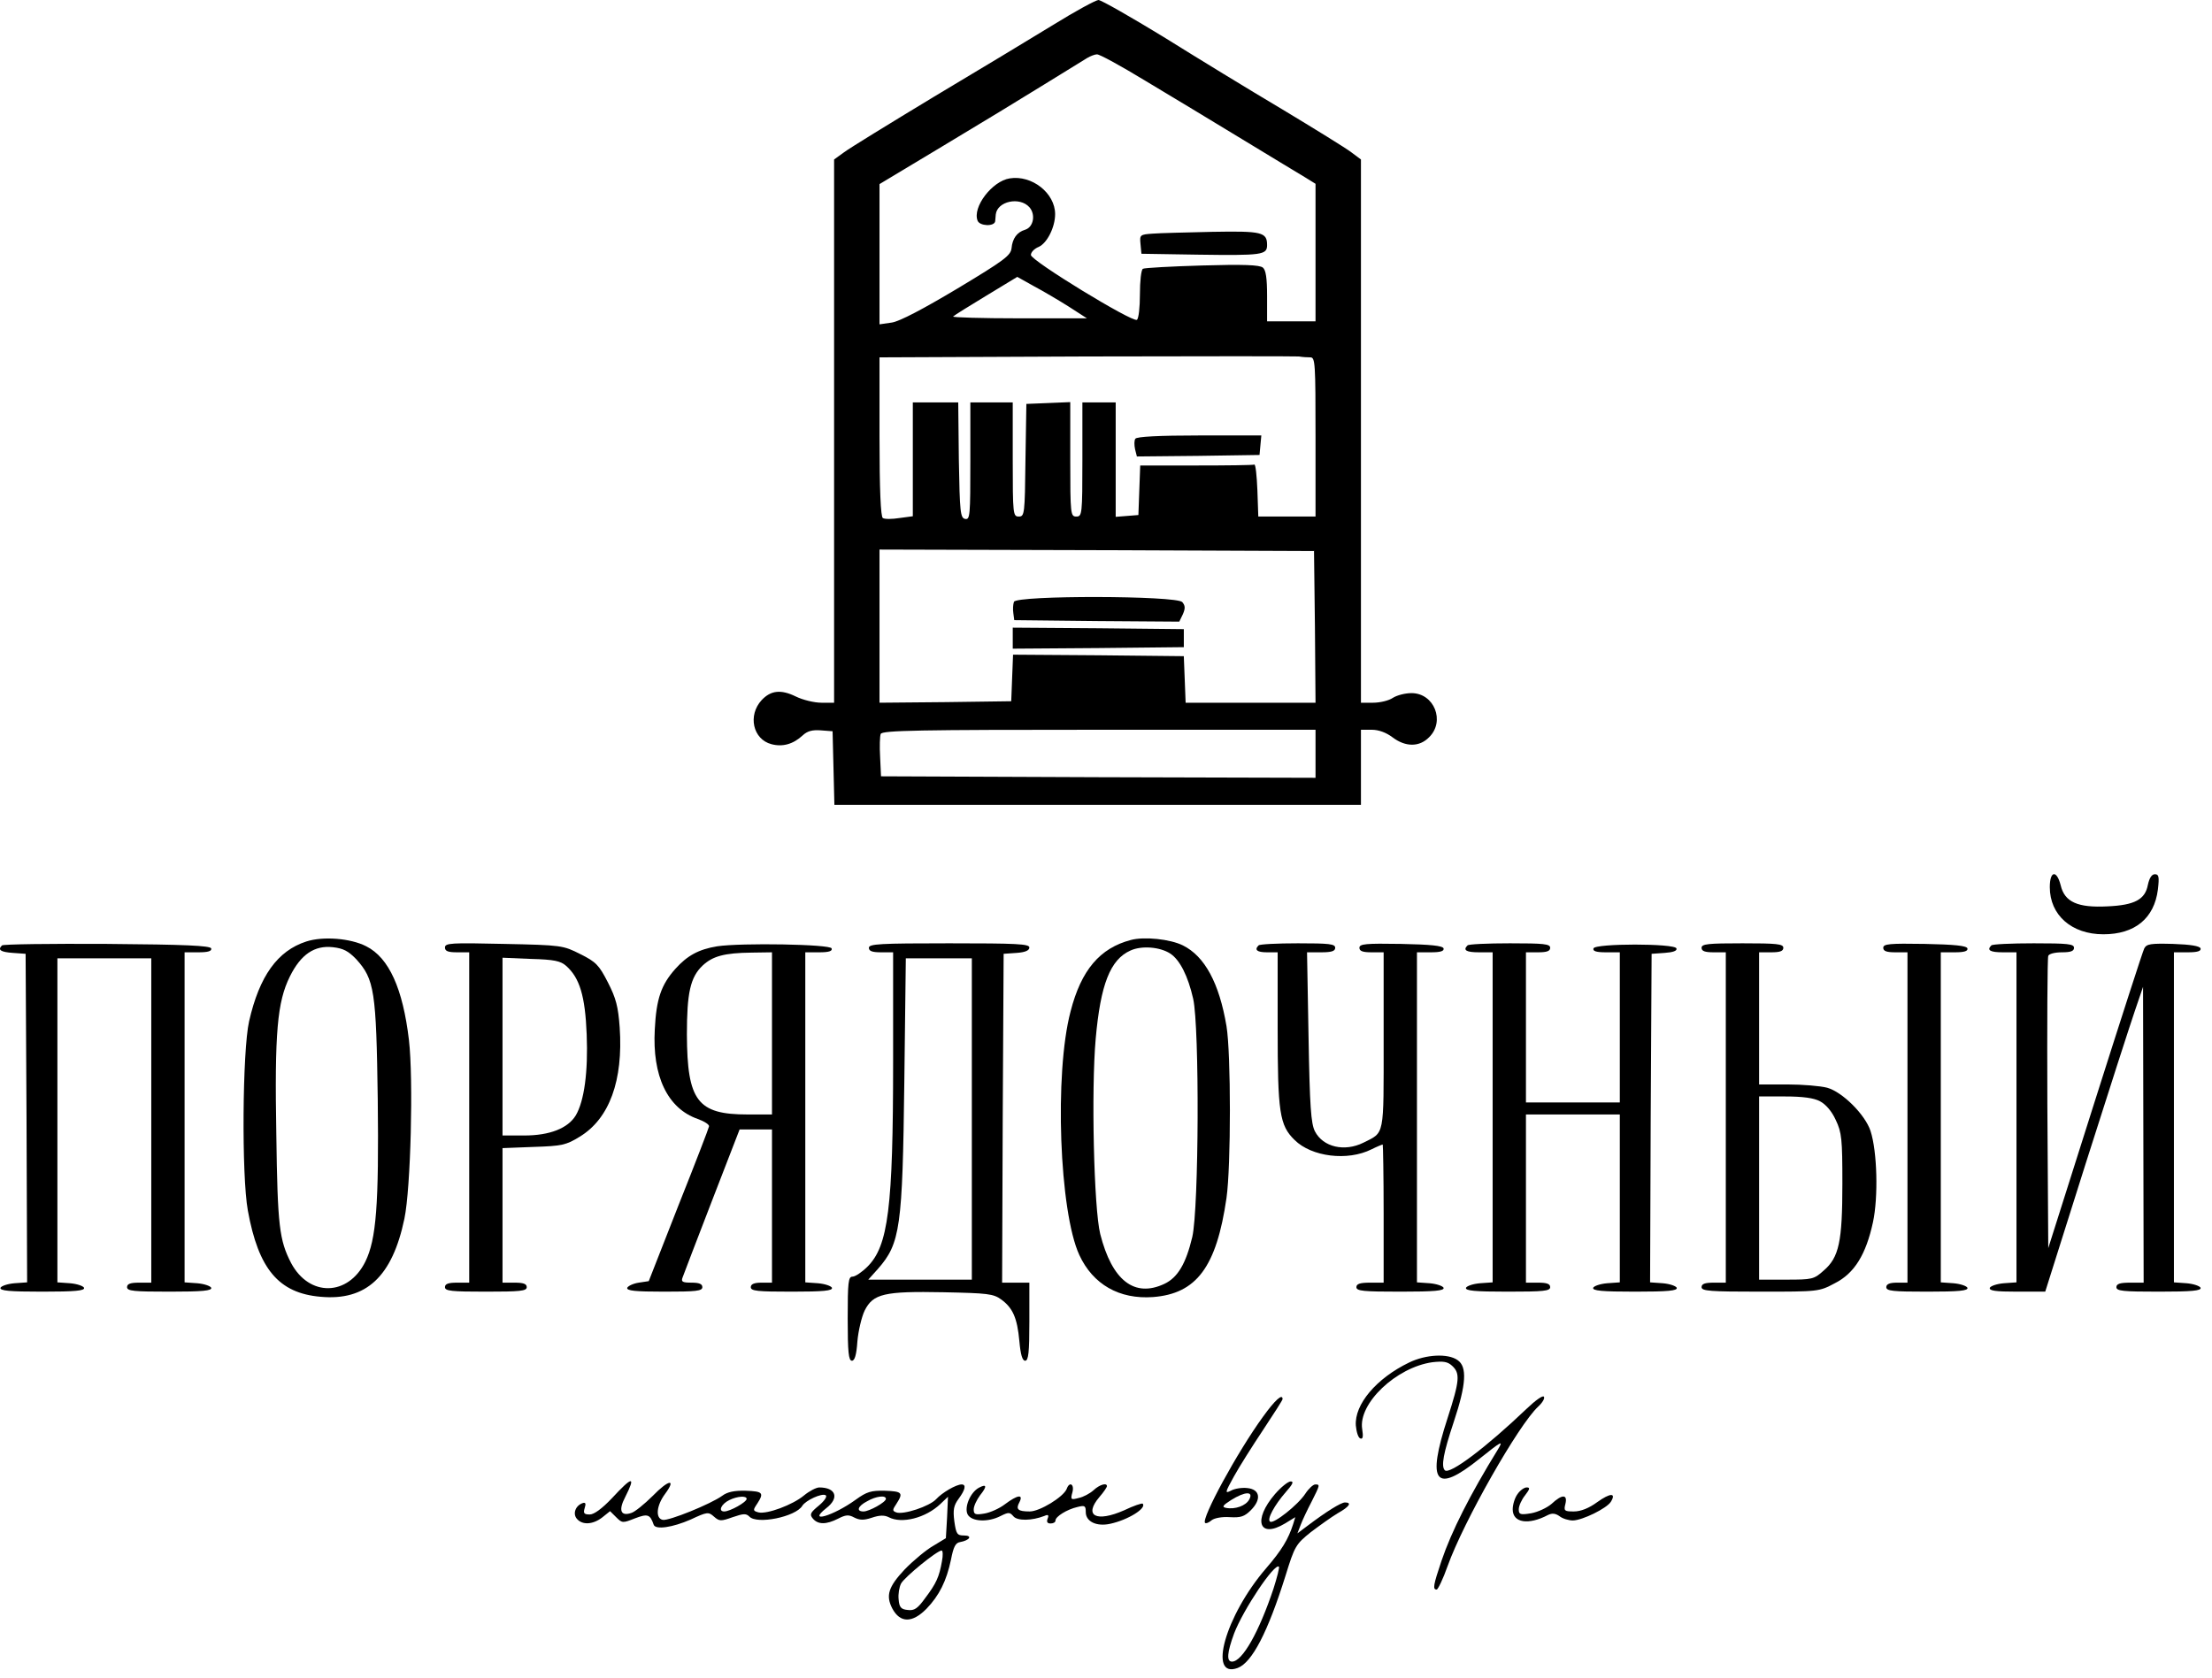<svg width="141" height="107" viewBox="0 0 141 107" fill="none" xmlns="http://www.w3.org/2000/svg">
<path d="M67.161 1.57C65.791 2.413 62.355 4.481 59.537 6.166C56.719 7.87 54.133 9.459 53.805 9.708L53.168 10.168V27.497V44.806H52.357C51.913 44.806 51.18 44.634 50.717 44.404C49.771 43.945 49.134 44.021 48.555 44.634C47.648 45.611 47.995 47.142 49.172 47.449C49.886 47.64 50.562 47.449 51.16 46.894C51.469 46.606 51.778 46.53 52.319 46.568L53.071 46.625L53.129 48.962L53.187 51.317H69.96H86.751V48.923V46.53H87.446C87.871 46.53 88.353 46.702 88.759 47.008C89.589 47.64 90.477 47.64 91.094 47.008C92.136 45.993 91.422 44.194 89.975 44.194C89.569 44.194 89.048 44.328 88.778 44.5C88.527 44.672 87.967 44.806 87.523 44.806H86.751V27.497V10.168L86.134 9.708C85.786 9.44 83.798 8.215 81.733 6.97C79.668 5.745 76.252 3.657 74.167 2.355C72.063 1.072 70.191 0 70.017 0C69.825 0.019 68.551 0.709 67.161 1.57ZM73.009 5.151C74.573 6.089 77.371 7.774 79.224 8.904C81.077 10.034 82.891 11.125 83.239 11.336L83.856 11.719V16.104V20.488H82.312H80.768V18.88C80.768 17.731 80.691 17.214 80.498 17.061C80.286 16.889 79.243 16.85 76.638 16.927C74.65 16.984 72.951 17.08 72.855 17.137C72.739 17.195 72.662 17.942 72.662 18.765C72.662 19.588 72.585 20.316 72.469 20.393C72.179 20.565 65.713 16.62 65.713 16.257C65.713 16.084 65.926 15.855 66.215 15.74C66.756 15.491 67.257 14.476 67.257 13.653C67.257 12.312 65.771 11.144 64.362 11.374C63.243 11.546 61.969 13.212 62.316 14.074C62.452 14.418 63.378 14.457 63.436 14.112C63.436 13.997 63.474 13.787 63.474 13.672C63.571 12.829 64.999 12.523 65.617 13.212C66.022 13.672 65.887 14.476 65.347 14.648C64.826 14.802 64.536 15.204 64.478 15.835C64.42 16.295 64.015 16.601 61.023 18.401C58.842 19.703 57.356 20.488 56.854 20.565L56.063 20.68V16.218V11.738L60.174 9.268C62.413 7.927 65.308 6.166 66.601 5.362C67.875 4.576 69.091 3.83 69.303 3.696C69.496 3.581 69.786 3.466 69.921 3.466C70.075 3.447 71.465 4.213 73.009 5.151ZM68.126 19.55L69.284 20.297H64.961C62.587 20.297 60.695 20.239 60.753 20.182C60.83 20.105 61.776 19.512 62.857 18.861L64.845 17.654L65.906 18.248C66.485 18.555 67.489 19.148 68.126 19.55ZM83.528 22.786C83.837 22.786 83.856 23.15 83.856 27.86V32.935H82.023H80.208L80.15 31.25C80.112 30.331 80.035 29.603 79.957 29.622C79.861 29.66 78.201 29.68 76.232 29.68H72.681L72.623 31.25L72.565 32.839L71.851 32.896L71.118 32.954V29.316V25.658H70.056H68.995V29.297C68.995 32.801 68.975 32.935 68.609 32.935C68.242 32.935 68.222 32.801 68.222 29.297V25.639L66.833 25.697L65.424 25.754L65.366 29.335C65.327 32.781 65.308 32.935 64.941 32.935C64.575 32.935 64.555 32.801 64.555 29.297V25.658H63.204H61.853V29.411C61.853 32.877 61.834 33.145 61.525 33.088C61.216 33.03 61.178 32.666 61.12 29.335L61.081 25.658H59.633H58.186V29.277V32.916L57.337 33.03C56.854 33.107 56.391 33.107 56.275 33.03C56.14 32.954 56.063 31.25 56.063 27.841V22.786L69.226 22.729C76.483 22.71 82.582 22.71 82.795 22.729C83.007 22.767 83.335 22.786 83.528 22.786ZM83.818 39.962L83.856 44.806H79.726H75.576L75.518 43.313L75.46 41.838L70.017 41.781L64.575 41.743L64.517 43.217L64.459 44.711L60.27 44.768L56.063 44.806V39.924V35.041L69.921 35.079L83.76 35.137L83.818 39.962ZM83.856 48.062V49.593L70.017 49.555L56.159 49.498L56.102 48.272C56.063 47.602 56.082 46.932 56.14 46.798C56.217 46.568 58.611 46.53 70.056 46.53H83.856V48.062Z" fill="black"/>
<path d="M73.472 14.897C72.662 14.954 72.642 14.974 72.7 15.567L72.758 16.18L76.329 16.237C80.459 16.295 80.768 16.256 80.768 15.625C80.768 14.801 80.44 14.725 77.275 14.782C75.634 14.82 73.936 14.859 73.472 14.897Z" fill="black"/>
<path d="M72.372 27.975C72.295 28.071 72.295 28.377 72.353 28.645L72.469 29.105L76.387 29.067L80.286 29.009L80.344 28.377L80.401 27.765H76.445C73.878 27.765 72.449 27.841 72.372 27.975Z" fill="black"/>
<path d="M64.633 38.373C64.575 38.526 64.555 38.851 64.594 39.1L64.652 39.541L69.921 39.598L75.171 39.636L75.403 39.157C75.557 38.794 75.557 38.621 75.364 38.392C75.017 37.97 64.787 37.951 64.633 38.373Z" fill="black"/>
<path d="M64.556 40.689V41.36L70.018 41.321L75.461 41.264V40.689V40.115L70.018 40.058L64.556 40.019V40.689Z" fill="black"/>
<path d="M130.661 56.565C130.661 58.346 132.05 59.571 134.077 59.571C136.084 59.571 137.319 58.556 137.551 56.718C137.647 55.895 137.609 55.742 137.358 55.742C137.165 55.742 137.011 55.971 136.914 56.412C136.74 57.35 136.084 57.714 134.328 57.791C132.456 57.886 131.606 57.523 131.355 56.45C131.104 55.455 130.661 55.512 130.661 56.565Z" fill="black"/>
<path d="M19.524 60.031C17.691 60.624 16.533 62.233 15.877 65.124C15.452 67.001 15.394 74.985 15.799 77.187C16.475 80.921 17.768 82.453 20.432 82.683C23.346 82.951 25.006 81.4 25.778 77.704C26.183 75.77 26.357 68.801 26.067 66.311C25.681 63.037 24.794 61.065 23.346 60.337C22.342 59.82 20.586 59.686 19.524 60.031ZM22.709 61.161C23.867 62.444 23.983 63.171 24.079 70.084C24.157 76.843 23.983 79.026 23.288 80.443C22.188 82.664 19.717 82.702 18.559 80.538C17.807 79.083 17.691 78.164 17.614 72.362C17.498 65.833 17.672 63.88 18.482 62.252C19.177 60.854 20.046 60.261 21.223 60.395C21.898 60.471 22.207 60.644 22.709 61.161Z" fill="black"/>
<path d="M72.082 59.935C70.113 60.452 68.916 61.85 68.241 64.492C67.198 68.437 67.526 77.264 68.8 80.021C69.669 81.898 71.348 82.855 73.49 82.702C76.27 82.491 77.544 80.787 78.181 76.383C78.47 74.353 78.47 67.173 78.181 65.43C77.717 62.673 76.791 60.969 75.401 60.28C74.591 59.877 72.931 59.705 72.082 59.935ZM74.591 60.797C75.208 61.199 75.729 62.233 76.058 63.688C76.463 65.507 76.424 77.015 76 78.872C75.594 80.576 75.073 81.457 74.224 81.859C72.313 82.759 70.885 81.649 70.132 78.681C69.727 77.053 69.553 69.49 69.843 66.235C70.151 62.769 70.769 61.18 72.062 60.605C72.776 60.28 73.934 60.375 74.591 60.797Z" fill="black"/>
<path d="M0.127 60.28C-0.162 60.567 0.031 60.701 0.822 60.758L1.633 60.816L1.691 71.29L1.729 81.764L0.919 81.821C0.475 81.86 0.089 81.994 0.031 82.109C-0.027 82.3 0.591 82.357 2.694 82.357C4.798 82.357 5.416 82.3 5.358 82.109C5.3 81.994 4.914 81.86 4.47 81.821L3.659 81.764V71.424V61.103H6.651H9.643V71.443V81.783H8.871C8.311 81.783 8.099 81.86 8.099 82.07C8.099 82.319 8.523 82.357 10.82 82.357C12.905 82.357 13.522 82.3 13.464 82.109C13.406 81.994 13.02 81.86 12.576 81.821L11.766 81.764V71.233V60.72H12.654C13.271 60.72 13.503 60.644 13.464 60.471C13.387 60.299 11.862 60.222 6.805 60.184C3.215 60.165 0.205 60.203 0.127 60.28Z" fill="black"/>
<path d="M28.364 60.414C28.364 60.644 28.557 60.72 29.136 60.72H29.909V71.252V81.783H29.136C28.577 81.783 28.364 81.86 28.364 82.07C28.364 82.319 28.789 82.357 30.97 82.357C33.151 82.357 33.576 82.319 33.576 82.07C33.576 81.86 33.363 81.783 32.804 81.783H32.032V77.494V73.205L34.02 73.128C35.815 73.071 36.085 73.013 36.953 72.477C38.845 71.328 39.733 68.896 39.501 65.507C39.405 64.186 39.269 63.65 38.748 62.635C38.189 61.544 37.996 61.333 36.992 60.835C35.892 60.28 35.815 60.261 32.109 60.184C28.75 60.108 28.364 60.127 28.364 60.414ZM36.085 61.582C36.953 62.348 37.301 63.516 37.397 65.948C37.494 68.341 37.243 70.198 36.702 71.118C36.201 71.941 35.042 72.4 33.421 72.4H32.032V66.733V61.065L33.846 61.142C35.332 61.18 35.737 61.276 36.085 61.582Z" fill="black"/>
<path d="M45.715 60.337C44.538 60.529 43.805 60.931 43.052 61.773C42.145 62.788 41.836 63.688 41.739 65.622C41.566 68.609 42.55 70.677 44.48 71.347C44.905 71.501 45.233 71.711 45.194 71.826C45.175 71.941 44.307 74.2 43.245 76.862L41.353 81.687L40.717 81.783C40.35 81.84 40.041 81.994 39.983 82.109C39.925 82.3 40.485 82.357 42.338 82.357C44.364 82.357 44.77 82.319 44.77 82.07C44.77 81.86 44.557 81.783 44.075 81.783C43.496 81.783 43.399 81.725 43.515 81.438C43.573 81.266 44.422 79.064 45.387 76.556L47.144 72.017H48.167H49.209V76.9V81.783H48.533C48.07 81.783 47.858 81.879 47.858 82.07C47.858 82.319 48.283 82.357 50.483 82.357C52.49 82.357 53.089 82.3 53.031 82.109C52.973 81.994 52.587 81.86 52.143 81.821L51.332 81.764V71.233V60.72H52.22C52.838 60.72 53.069 60.644 53.011 60.471C52.934 60.203 47.24 60.108 45.715 60.337ZM49.209 65.89V71.06H47.646C44.461 71.06 43.805 70.198 43.785 65.967C43.785 63.324 43.998 62.309 44.789 61.563C45.426 60.969 46.159 60.758 47.916 60.739L49.209 60.72V65.89Z" fill="black"/>
<path d="M55.386 60.433C55.386 60.643 55.598 60.72 56.158 60.72H56.93V67.652C56.93 77.034 56.621 79.447 55.289 80.768C54.942 81.113 54.517 81.4 54.343 81.4C54.073 81.4 54.035 81.745 54.035 84.081C54.035 86.225 54.093 86.761 54.305 86.761C54.479 86.761 54.594 86.397 54.652 85.536C54.71 84.866 54.922 83.966 55.115 83.564C55.656 82.491 56.351 82.319 60.153 82.395C62.952 82.453 63.318 82.491 63.82 82.855C64.554 83.391 64.843 84.023 64.978 85.517C65.055 86.378 65.171 86.761 65.345 86.761C65.557 86.761 65.615 86.244 65.615 84.272V81.783H64.747H63.878L63.917 71.29L63.975 60.816L64.805 60.758C65.345 60.72 65.615 60.605 65.615 60.414C65.615 60.184 64.824 60.146 60.501 60.146C56.081 60.146 55.386 60.184 55.386 60.433ZM61.948 71.347V81.591H58.648H55.347L55.965 80.902C57.393 79.274 57.528 78.26 57.644 68.992L57.74 61.103H59.844H61.948V71.347Z" fill="black"/>
<path d="M80.226 60.28C79.937 60.567 80.13 60.72 80.767 60.72H81.442V65.526C81.442 70.926 81.558 71.749 82.523 72.688C83.604 73.76 85.901 74.047 87.426 73.281C87.773 73.109 88.101 72.975 88.14 72.975C88.159 72.975 88.198 74.947 88.198 77.379V81.783H87.329C86.692 81.783 86.461 81.86 86.461 82.07C86.461 82.319 86.905 82.357 89.279 82.357C91.44 82.357 92.077 82.3 92.019 82.109C91.961 81.994 91.575 81.86 91.132 81.821L90.321 81.764V71.233V60.72H91.209C91.826 60.72 92.058 60.644 92.019 60.471C91.961 60.299 91.189 60.222 89.298 60.184C87.04 60.146 86.654 60.184 86.654 60.433C86.654 60.644 86.866 60.72 87.426 60.72H88.198V66.331C88.198 72.554 88.275 72.171 86.905 72.86C85.708 73.454 84.338 73.147 83.816 72.132C83.566 71.635 83.488 70.562 83.411 66.12L83.315 60.72H84.222C84.878 60.72 85.11 60.644 85.11 60.433C85.11 60.184 84.724 60.146 82.736 60.146C81.423 60.146 80.284 60.203 80.226 60.28Z" fill="black"/>
<path d="M93.544 60.28C93.235 60.586 93.467 60.72 94.277 60.72H95.146V71.233V81.764L94.335 81.821C93.891 81.86 93.505 81.994 93.447 82.109C93.389 82.3 94.007 82.357 96.092 82.357C98.388 82.357 98.813 82.319 98.813 82.07C98.813 81.86 98.601 81.783 98.041 81.783H97.269V76.422V71.06H100.261H103.252V76.402V81.764L102.442 81.821C101.998 81.86 101.612 81.994 101.554 82.109C101.496 82.3 102.114 82.357 104.217 82.357C106.321 82.357 106.939 82.3 106.881 82.109C106.823 81.994 106.437 81.86 105.993 81.821L105.182 81.764L105.221 71.29L105.279 60.816L106.109 60.758C106.649 60.72 106.92 60.624 106.862 60.471C106.765 60.146 101.67 60.146 101.573 60.471C101.515 60.644 101.747 60.72 102.364 60.72H103.252V65.507V70.294H100.261H97.269V65.507V60.72H98.041C98.601 60.72 98.813 60.644 98.813 60.433C98.813 60.184 98.408 60.146 96.246 60.146C94.818 60.146 93.602 60.203 93.544 60.28Z" fill="black"/>
<path d="M108.464 60.433C108.464 60.644 108.676 60.72 109.236 60.72H110.008V71.252V81.783H109.236C108.676 81.783 108.464 81.86 108.464 82.07C108.464 82.319 109.004 82.357 112.208 82.357C115.914 82.357 115.953 82.357 116.956 81.821C118.211 81.189 118.944 79.983 119.388 77.934C119.736 76.326 119.659 73.415 119.234 72.113C118.887 71.06 117.439 69.624 116.474 69.356C116.049 69.241 114.891 69.145 113.926 69.145H112.131V64.933V60.72H112.903C113.463 60.72 113.675 60.644 113.675 60.433C113.675 60.184 113.251 60.146 111.07 60.146C108.889 60.146 108.464 60.184 108.464 60.433ZM116.011 70.218C116.377 70.409 116.763 70.85 117.014 71.405C117.4 72.209 117.439 72.63 117.439 75.464C117.439 79.179 117.227 80.175 116.242 81.017C115.625 81.572 115.509 81.591 113.868 81.591H112.131V75.751V69.911H113.772C114.911 69.911 115.625 70.007 116.011 70.218Z" fill="black"/>
<path d="M120.045 60.433C120.045 60.644 120.257 60.72 120.817 60.72H121.589V71.252V81.783H120.914C120.45 81.783 120.238 81.879 120.238 82.07C120.238 82.319 120.663 82.357 122.863 82.357C124.87 82.357 125.469 82.3 125.411 82.109C125.353 81.994 124.967 81.86 124.523 81.821L123.712 81.764V71.233V60.72H124.6C125.218 60.72 125.449 60.644 125.411 60.471C125.353 60.299 124.581 60.222 122.689 60.184C120.431 60.146 120.045 60.184 120.045 60.433Z" fill="black"/>
<path d="M126.935 60.28C126.626 60.586 126.858 60.72 127.668 60.72H128.537V71.233V81.764L127.726 81.821C127.282 81.86 126.896 81.994 126.838 82.109C126.78 82.3 127.205 82.357 128.575 82.357H130.37L132.957 74.162C134.385 69.662 135.794 65.297 136.083 64.454L136.605 62.922L136.624 72.343L136.643 81.783H135.775C135.138 81.783 134.906 81.86 134.906 82.07C134.906 82.319 135.331 82.357 137.628 82.357C139.712 82.357 140.33 82.3 140.272 82.109C140.214 81.994 139.828 81.86 139.384 81.821L138.573 81.764V71.233V60.72H139.461C140.079 60.72 140.31 60.644 140.272 60.471C140.214 60.318 139.635 60.222 138.515 60.184C137.087 60.146 136.836 60.184 136.682 60.471C136.585 60.663 135.176 65.028 133.536 70.198L130.563 79.581L130.505 70.39C130.486 65.335 130.505 61.084 130.563 60.95C130.602 60.816 130.988 60.72 131.432 60.72C131.992 60.72 132.204 60.644 132.204 60.433C132.204 60.184 131.799 60.146 129.637 60.146C128.209 60.146 126.993 60.203 126.935 60.28Z" fill="black"/>
<path d="M89.823 86.875C87.719 87.89 86.33 89.556 86.426 90.896C86.465 91.317 86.581 91.681 86.716 91.719C86.87 91.777 86.909 91.605 86.831 91.126C86.561 89.498 88.993 87.181 91.309 86.856C92.004 86.779 92.274 86.817 92.564 87.086C93.085 87.564 93.046 88.024 92.274 90.417C90.923 94.573 91.483 95.281 94.32 93.002C95.71 91.892 95.845 91.815 95.498 92.39C93.703 95.3 92.525 97.636 91.888 99.513C91.367 101.064 91.309 101.351 91.579 101.351C91.657 101.351 91.985 100.681 92.274 99.857C93.297 97.004 96.791 90.858 98.045 89.69C98.316 89.441 98.489 89.154 98.412 89.058C98.354 88.943 97.872 89.288 97.312 89.824C94.725 92.294 92.409 94.036 92.101 93.749C91.85 93.5 92.004 92.658 92.66 90.685C93.471 88.254 93.529 87.143 92.911 86.722C92.294 86.281 90.885 86.358 89.823 86.875Z" fill="black"/>
<path d="M80.501 90.341C78.86 92.6 76.563 96.832 76.814 97.1C76.872 97.157 77.065 97.081 77.239 96.928C77.412 96.794 77.895 96.698 78.397 96.736C79.092 96.775 79.323 96.698 79.729 96.296C80.423 95.606 80.327 94.956 79.497 94.879C79.15 94.841 78.686 94.917 78.455 95.051C78.069 95.243 78.088 95.166 78.648 94.151C78.995 93.519 79.844 92.179 80.52 91.164C81.195 90.149 81.755 89.269 81.755 89.211C81.755 88.828 81.273 89.269 80.501 90.341ZM79.632 95.606C79.42 96.009 78.725 96.258 78.146 96.143C77.876 96.085 77.934 95.99 78.474 95.645C79.362 95.09 79.922 95.07 79.632 95.606Z" fill="black"/>
<path d="M39.004 95.53C38.367 96.2 37.865 96.564 37.595 96.564C37.228 96.564 37.17 96.487 37.267 96.162C37.363 95.874 37.325 95.779 37.151 95.836C36.688 95.989 36.495 96.506 36.765 96.832C37.112 97.253 37.788 97.215 38.386 96.755L38.888 96.353L39.293 96.755C39.66 97.119 39.699 97.119 40.471 96.813C41.281 96.506 41.436 96.545 41.667 97.215C41.783 97.559 42.883 97.387 44.022 96.889C45.084 96.391 45.161 96.391 45.508 96.698C45.856 97.004 45.952 97.004 46.705 96.736C47.38 96.506 47.554 96.487 47.767 96.698C48.249 97.215 50.72 96.717 51.144 96.008C51.356 95.664 52.399 95.185 52.63 95.338C52.746 95.396 52.572 95.683 52.206 95.989C51.646 96.449 51.588 96.564 51.82 96.832C52.148 97.215 52.669 97.215 53.422 96.832C53.904 96.583 54.097 96.564 54.445 96.755C54.792 96.928 55.043 96.947 55.564 96.774C56.066 96.602 56.375 96.602 56.645 96.736C57.475 97.177 59 96.793 59.946 95.894L60.428 95.434L60.37 96.755L60.293 98.076L59.502 98.555C59.058 98.804 58.228 99.493 57.668 100.068C56.626 101.178 56.452 101.734 56.877 102.557C57.379 103.495 58.151 103.495 59.058 102.576C59.868 101.734 60.331 100.815 60.621 99.436C60.775 98.632 60.91 98.364 61.2 98.325C61.818 98.21 62.011 97.904 61.451 97.904C61.007 97.904 60.949 97.808 60.833 97.004C60.737 96.257 60.795 95.989 61.103 95.568C61.528 94.994 61.605 94.649 61.297 94.649C60.949 94.649 60.061 95.166 59.675 95.587C59.251 96.047 57.572 96.602 57.127 96.43C56.877 96.334 56.877 96.277 57.147 95.874C57.591 95.185 57.514 95.089 56.413 95.051C55.526 95.032 55.255 95.109 54.541 95.626C53.113 96.659 51.414 97.157 52.669 96.162C53.518 95.511 53.287 94.841 52.225 94.841C52.032 94.841 51.588 95.07 51.241 95.358C50.527 95.951 48.886 96.564 48.346 96.43C47.998 96.334 47.979 96.296 48.268 95.874C48.712 95.185 48.635 95.089 47.535 95.051C46.801 95.032 46.358 95.128 46.029 95.377C45.315 95.894 42.633 96.985 42.246 96.908C41.764 96.813 41.841 95.989 42.401 95.243C43.134 94.247 42.613 94.343 41.609 95.377C41.069 95.913 40.452 96.411 40.239 96.468C39.564 96.698 39.409 96.296 39.853 95.453C40.548 94.075 40.316 94.113 39.004 95.53ZM47.593 95.568C47.593 95.779 46.531 96.372 46.165 96.372C45.759 96.372 45.972 95.894 46.493 95.645C46.995 95.396 47.593 95.358 47.593 95.568ZM56.471 95.568C56.471 95.779 55.41 96.372 55.043 96.372C54.56 96.372 54.676 96.028 55.275 95.721C55.834 95.396 56.471 95.319 56.471 95.568ZM60.042 99.551C59.868 100.547 59.675 100.968 58.98 101.887C58.498 102.557 58.286 102.71 57.861 102.653C57.436 102.615 57.321 102.48 57.282 101.983C57.243 101.638 57.321 101.198 57.436 100.968C57.668 100.547 59.733 98.862 60.023 98.862C60.1 98.862 60.119 99.168 60.042 99.551Z" fill="black"/>
<path d="M81.273 95.262C79.845 96.928 80.25 98.134 81.91 97.138L82.566 96.736L82.431 97.177C82.123 98.134 81.717 98.823 80.694 100.01C78.108 103.017 76.969 107.076 78.899 106.348C79.806 106.004 80.81 104.089 81.949 100.451C82.528 98.574 82.605 98.459 83.551 97.694C84.111 97.272 84.882 96.717 85.269 96.487C86.021 96.066 86.195 95.798 85.732 95.798C85.481 95.798 84.554 96.372 83.338 97.291L82.701 97.77L82.914 97.215C83.03 96.908 83.338 96.257 83.609 95.74C84.149 94.668 84.149 94.649 83.84 94.649C83.705 94.649 83.416 94.917 83.203 95.243C82.74 95.951 81.196 97.177 80.964 97.023C80.733 96.889 81.235 95.97 81.968 95.128C82.393 94.649 82.489 94.457 82.277 94.457C82.103 94.457 81.659 94.821 81.273 95.262ZM81.177 101.293C80.25 104.07 79.189 105.946 78.532 105.946C78.166 105.946 78.224 105.353 78.668 104.146C79.247 102.634 81.254 99.627 81.524 99.895C81.563 99.953 81.408 100.566 81.177 101.293Z" fill="black"/>
<path d="M62.396 94.86C61.837 95.166 61.451 96.123 61.682 96.564C61.933 97.023 62.975 97.081 63.786 96.66C64.288 96.411 64.365 96.411 64.597 96.679C64.848 96.985 65.774 96.966 66.566 96.66C66.816 96.545 66.874 96.602 66.778 96.832C66.701 97.043 66.758 97.138 66.971 97.138C67.144 97.138 67.28 97.062 67.28 96.947C67.28 96.698 68.013 96.238 68.689 96.085C69.152 95.97 69.21 96.008 69.21 96.411C69.21 97.023 69.904 97.349 70.773 97.157C71.912 96.909 73.109 96.162 72.838 95.874C72.78 95.836 72.259 96.008 71.661 96.296C69.885 97.081 69.055 96.66 70.078 95.453C70.348 95.147 70.561 94.821 70.561 94.764C70.561 94.515 70.078 94.668 69.712 95.013C69.48 95.224 69.055 95.453 68.766 95.511C68.264 95.645 68.225 95.626 68.36 95.147C68.496 94.63 68.167 94.438 67.994 94.936C67.781 95.453 66.276 96.372 65.639 96.372C64.886 96.372 64.732 96.238 64.983 95.779C65.253 95.243 64.848 95.319 64.056 95.913C63.709 96.181 63.111 96.449 62.744 96.506C62.165 96.602 62.068 96.564 62.068 96.238C62.068 96.028 62.261 95.626 62.474 95.338C62.937 94.764 62.898 94.592 62.396 94.86Z" fill="black"/>
<path d="M96.734 95.262C96.56 95.492 96.425 95.932 96.425 96.238C96.425 97.1 97.428 97.253 98.664 96.602C98.934 96.468 99.146 96.487 99.416 96.679C99.609 96.832 99.995 96.947 100.266 96.947C100.883 96.928 102.408 96.181 102.678 95.76C103.045 95.166 102.64 95.185 101.81 95.779C101.289 96.162 100.767 96.372 100.323 96.372C99.725 96.372 99.667 96.334 99.783 95.894C99.938 95.262 99.571 95.262 98.895 95.894C98.606 96.142 98.027 96.411 97.602 96.487C96.907 96.602 96.811 96.564 96.811 96.238C96.811 96.028 96.984 95.626 97.216 95.338C97.525 94.936 97.544 94.84 97.312 94.84C97.158 94.84 96.888 95.032 96.734 95.262Z" fill="black"/>
</svg>
